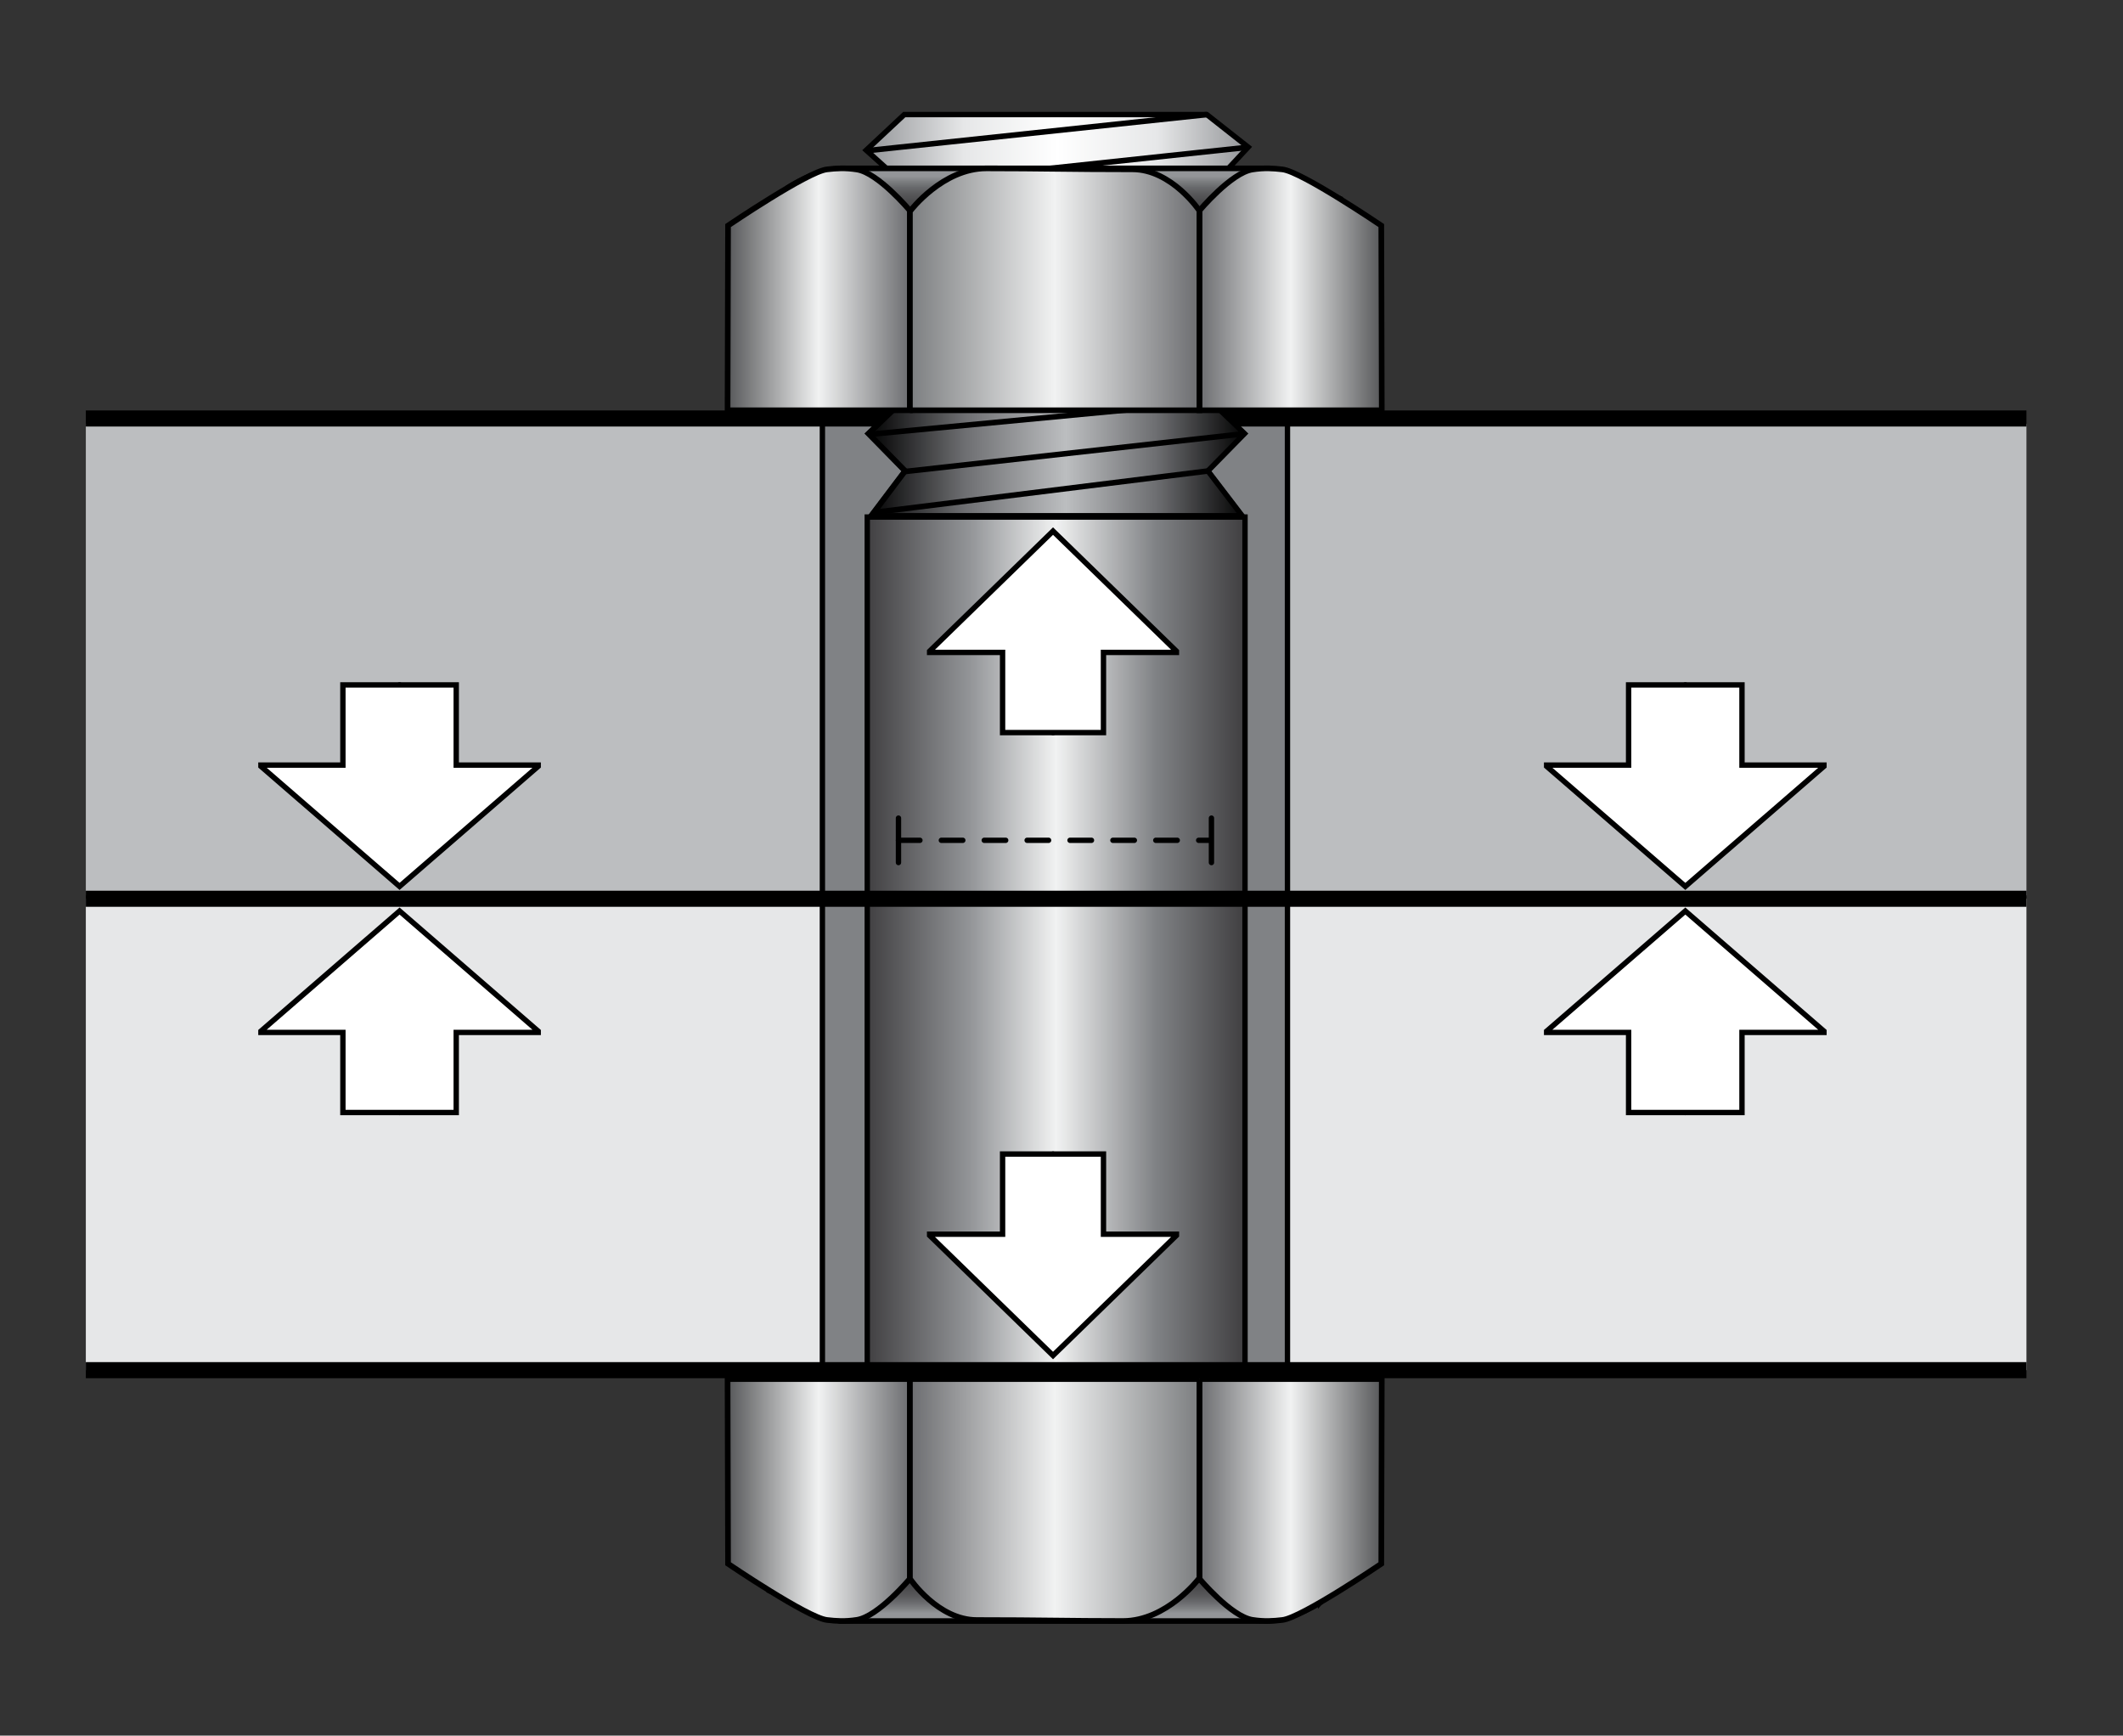 <svg xmlns="http://www.w3.org/2000/svg" xml:space="preserve" style="enable-background:new 0 0 396 323.7" viewBox="0 0 396 323.7"><rect x="0" y="0" width="396" height="323.7" fill="#333333" stroke="none"/><style>.st13{fill:none;stroke:#000;stroke-miterlimit:10;stroke-width:1.037}.st14,.st15{fill:#fff;stroke:#000}.st14{stroke-linecap:round;stroke-linejoin:round}.st15{stroke-miterlimit:10}</style><g id="Layer_3"><path d="M16.01 167.62h361.98v87.93H16.01z" style="fill:#e6e7e8"/><path d="M16.01 79.06h361.98v87.93H16.01z" style="fill:#bcbec0"/></g><path id="Layer_3_copy" d="M153.4 78.94h86.75v176.61H153.4z" style="fill:#808285;stroke:#000;stroke-miterlimit:10"/><g id="Layer_2"><linearGradient id="SVGID_1_" x1="161.769" x2="232.231" y1="176.806" y2="176.806" gradientUnits="userSpaceOnUse"><stop offset="0" style="stop-color:#414042"/><stop offset=".273" style="stop-color:#939598"/><stop offset=".5" style="stop-color:#f1f2f2"/><stop offset=".763" style="stop-color:#808285"/><stop offset=".995" style="stop-color:#414042"/></linearGradient><path d="M161.77 257.18V96.43h70.46v160.75h-70.46" style="fill:url(#SVGID_1_);stroke:#000;stroke-miterlimit:10"/></g><path id="Horizonal_lines" d="M16.01 78.05h361.98M16.01 167.62h361.98M16.01 255.54h361.98" style="fill:none;stroke:#000;stroke-width:3;stroke-miterlimit:10"/><g id="Layer_7"><linearGradient id="SVGID_00000063603777227424604140000007415451430690402447_" x1="161.57" x2="232.821" y1="58.776" y2="58.776" gradientUnits="userSpaceOnUse"><stop offset=".001" style="stop-color:#939598"/><stop offset=".256" style="stop-color:#e6e7e8"/><stop offset=".5" style="stop-color:#fff"/><stop offset=".763" style="stop-color:#e6e7e8"/><stop offset="1" style="stop-color:#939598"/></linearGradient><path d="m225.11 21.37 7.71 6.07-6.82 7.33 6.32 6.13-7.1 6.3 7.1 6.64-6.9 7.33 6.9 6.55-7.24 6.46 6.97 6.69-6.83 6.96 6.38 8.35h-37.19 2.4-34.33l6.3-8.35-6.83-6.96 6.96-6.69-7.23-6.46 7.1-7.46-7.1-6.42 7.1-6.64-7.1-6.3 6.87-6.55.03-.04-7.01-6.3 7.1-6.64z" style="fill:url(#SVGID_00000063603777227424604140000007415451430690402447_);stroke:#000;stroke-miterlimit:10"/><path d="m226.07 34.94-63.83 6.05m69.88-.08-63.98 6.16m57.08.13-63.2 6.72m69.39 0-63.2 6.19m57.21 1.06-63.74 6.64m63.43-46.44-63.2 6.71m70.64-.59-63.97 6.82m63.74 33.23-63.74 6.65" class="st13"/><path d="M74.53 127.74h0" class="st14"/><path d="M85.1 142.69v-14.95H63.96v14.95H48.67v.23l25.86 22.4 25.86-22.4v-.23z" class="st15"/><path d="M74.53 207.49h0" class="st14"/><path d="M85.1 192.55v14.94H63.96v-14.94H48.67v-.23l25.86-22.41 25.86 22.41v.23z" class="st15"/><path d="M314.36 127.74h0" class="st14"/><path d="M324.93 142.69v-14.95h-21.15v14.95h-15.29v.23l25.87 22.4 25.86-22.4v-.23z" class="st15"/><path d="M314.36 207.49h0" class="st14"/><path d="M324.93 192.55v14.94h-21.15v-14.94h-15.29v-.23l25.87-22.41 25.86 22.41v.23z" class="st15"/><path d="M196.42 215.23h0" class="st14"/><path d="M205.83 230.18v-14.95h-18.82v14.95H173.4v.23l23.02 22.4 23.02-22.4v-.23z" class="st15"/><path d="M196.42 136.63h0" class="st14"/><path d="M187.01 121.68v14.95h18.82v-14.95h13.61v-.23l-23.02-22.4-23.02 22.4v.23z" class="st15"/><path d="M167.59 152.58v8.29m58.38-8.29v8.29" style="fill:none;stroke-linecap:round;stroke-linejoin:round;stroke-miterlimit:10;stroke:#000"/><path d="M167.59 156.72h58.07" style="fill:none;stroke:#000;stroke-linecap:round;stroke-linejoin:round;stroke-miterlimit:10;stroke-dasharray:4,4"/><linearGradient id="SVGID_00000000938641044556596750000003745736296398368446_" x1="161.769" x2="232.41" y1="78.22" y2="78.22" gradientUnits="userSpaceOnUse"><stop offset="0" style="stop-color:#000"/><stop offset=".256" style="stop-color:#6d6e71"/><stop offset=".525" style="stop-color:#bcbec0"/><stop offset=".763" style="stop-color:#6d6e71"/><stop offset="1" style="stop-color:#000"/></linearGradient><path d="m168.87 60.26-7.1 7.46 7.24 6.46-6.97 6.69 6.83 6.96-6.3 8.35h34.34-2.4 37.18l-6.38-8.35 6.83-6.96-6.97-6.69 7.24-6.46-7.31-7.37z" style="fill:url(#SVGID_00000000938641044556596750000003745736296398368446_);stroke:#000;stroke-miterlimit:10"/><path d="m226.27 74.93-63.83 6.05m69.81-.11-63.52 7.08m56.69-.12-62.61 7.77" class="st13"/></g><g id="Hex_Nut_copy"><linearGradient id="SVGID_00000170971547428844994780000005371470416368454329_" x1="198.519" x2="198.519" y1="58.909" y2="32.865" gradientUnits="userSpaceOnUse"><stop offset=".648" style="stop-color:#414042"/><stop offset=".757" style="stop-color:#434345"/><stop offset=".821" style="stop-color:#4b4b4d"/><stop offset=".874" style="stop-color:#58585a"/><stop offset=".92" style="stop-color:#68696c"/><stop offset=".961" style="stop-color:#7c7e80"/><stop offset="1" style="stop-color:#939598"/></linearGradient><path d="M157.43 31.4h79.34l13.19 5.69v6.9H147.08v-9.05s5.22-3.54 10.35-3.54z" style="fill:url(#SVGID_00000170971547428844994780000005371470416368454329_);stroke:#000;stroke-width:1.051;stroke-miterlimit:10"/><linearGradient id="SVGID_00000107581046376197127080000005167217319477384095_" x1="135.722" x2="169.733" y1="53.959" y2="53.959" gradientUnits="userSpaceOnUse"><stop offset=".004" style="stop-color:#58595b"/><stop offset=".5" style="stop-color:#f1f2f2"/><stop offset=".995" style="stop-color:#6d6e71"/></linearGradient><path d="M169.73 39.29s-5.91-7.07-9.91-7.68c-2.22-.34-3.85-.22-5.57-.02-3.6.41-18.45 10.48-18.45 10.48l-.09 34.45h34.01V39.29z" style="fill:url(#SVGID_00000107581046376197127080000005167217319477384095_);stroke:#000;stroke-width:1.051;stroke-miterlimit:10"/><linearGradient id="SVGID_00000066498028642221118050000014461341724005414317_" x1="1658.789" x2="1692.8" y1="53.959" y2="53.959" gradientTransform="matrix(-1 0 0 1 1916.525 0)" gradientUnits="userSpaceOnUse"><stop offset=".004" style="stop-color:#58595b"/><stop offset=".5" style="stop-color:#f1f2f2"/><stop offset=".995" style="stop-color:#6d6e71"/></linearGradient><path d="M223.72 39.29s5.91-7.07 9.91-7.68c2.22-.34 3.85-.22 5.57-.02 3.6.41 18.45 10.48 18.45 10.48l.09 34.45h-34.01V39.29z" style="fill:url(#SVGID_00000066498028642221118050000014461341724005414317_);stroke:#000;stroke-width:1.051;stroke-miterlimit:10"/><linearGradient id="SVGID_00000067197904028131788180000016332055994031236493_" x1="169.733" x2="223.724" y1="9.581" y2="9.581" gradientTransform="matrix(1 0 0 -1 0 63.551)" gradientUnits="userSpaceOnUse"><stop offset="0" style="stop-color:#7c7e80"/><stop offset=".5" style="stop-color:#f1f2f2"/><stop offset=".995" style="stop-color:#6d6e71"/></linearGradient><path d="M169.73 76.52h53.99V39.29s-5.19-7.71-12.47-7.71c-12.1 0-16.94-.18-27.27-.18-8.15 0-14.15 7.89-14.15 7.89h-.1v37.25" style="fill:url(#SVGID_00000067197904028131788180000016332055994031236493_);stroke:#000;stroke-width:1.051;stroke-miterlimit:10"/><linearGradient id="SVGID_00000176016761570148951970000016662621353192613046_" x1="1636.351" x2="1636.351" y1="458.073" y2="432.029" gradientTransform="rotate(180 915.645 366.443)" gradientUnits="userSpaceOnUse"><stop offset=".648" style="stop-color:#414042"/><stop offset=".757" style="stop-color:#434345"/><stop offset=".821" style="stop-color:#4b4b4d"/><stop offset=".874" style="stop-color:#58585a"/><stop offset=".92" style="stop-color:#68696c"/><stop offset=".961" style="stop-color:#7c7e80"/><stop offset="1" style="stop-color:#939598"/></linearGradient><path d="M236.03 302.33h-79.34l-13.19-5.69v-6.9h102.87v9.05c.01-.01-5.21 3.54-10.34 3.54z" style="fill:url(#SVGID_00000176016761570148951970000016662621353192613046_);stroke:#000;stroke-width:1.051;stroke-miterlimit:10"/><linearGradient id="SVGID_00000092441794369226846300000001578787527376866477_" x1="1573.554" x2="1607.566" y1="453.123" y2="453.123" gradientTransform="rotate(180 915.645 366.443)" gradientUnits="userSpaceOnUse"><stop offset=".004" style="stop-color:#58595b"/><stop offset=".5" style="stop-color:#f1f2f2"/><stop offset=".995" style="stop-color:#6d6e71"/></linearGradient><path d="M223.72 294.43s5.91 7.07 9.91 7.68c2.22.34 3.85.22 5.57.02 3.6-.41 18.45-10.48 18.45-10.48l.09-34.45h-34.01v37.23z" style="fill:url(#SVGID_00000092441794369226846300000001578787527376866477_);stroke:#000;stroke-width:1.051;stroke-miterlimit:10"/><linearGradient id="SVGID_00000156560771056666259040000016704885141007231387_" x1="220.956" x2="254.968" y1="453.123" y2="453.123" gradientTransform="matrix(1 0 0 -1 -85.235 732.887)" gradientUnits="userSpaceOnUse"><stop offset=".004" style="stop-color:#58595b"/><stop offset=".5" style="stop-color:#f1f2f2"/><stop offset=".995" style="stop-color:#6d6e71"/></linearGradient><path d="M169.73 294.43s-5.91 7.07-9.91 7.68c-2.22.34-3.85.22-5.57.02-3.6-.41-18.45-10.48-18.45-10.48l-.09-34.45h34.01v.52l.01 36.71z" style="fill:url(#SVGID_00000156560771056666259040000016704885141007231387_);stroke:#000;stroke-width:1.051;stroke-miterlimit:10"/><linearGradient id="SVGID_00000111894463778017060520000011694458167006194838_" x1="1607.566" x2="1661.557" y1="-389.583" y2="-389.583" gradientTransform="matrix(-1 0 0 1 1831.29 669.336)" gradientUnits="userSpaceOnUse"><stop offset="0" style="stop-color:#7c7e80"/><stop offset=".5" style="stop-color:#f1f2f2"/><stop offset=".995" style="stop-color:#6d6e71"/></linearGradient><path d="M223.72 257.2h-53.99v37.23s5.19 7.71 12.47 7.71c12.1 0 16.94.18 27.27.18 8.15 0 14.15-7.89 14.15-7.89h.1v-37.25" style="fill:url(#SVGID_00000111894463778017060520000011694458167006194838_);stroke:#000;stroke-width:1.051;stroke-miterlimit:10"/></g></svg>